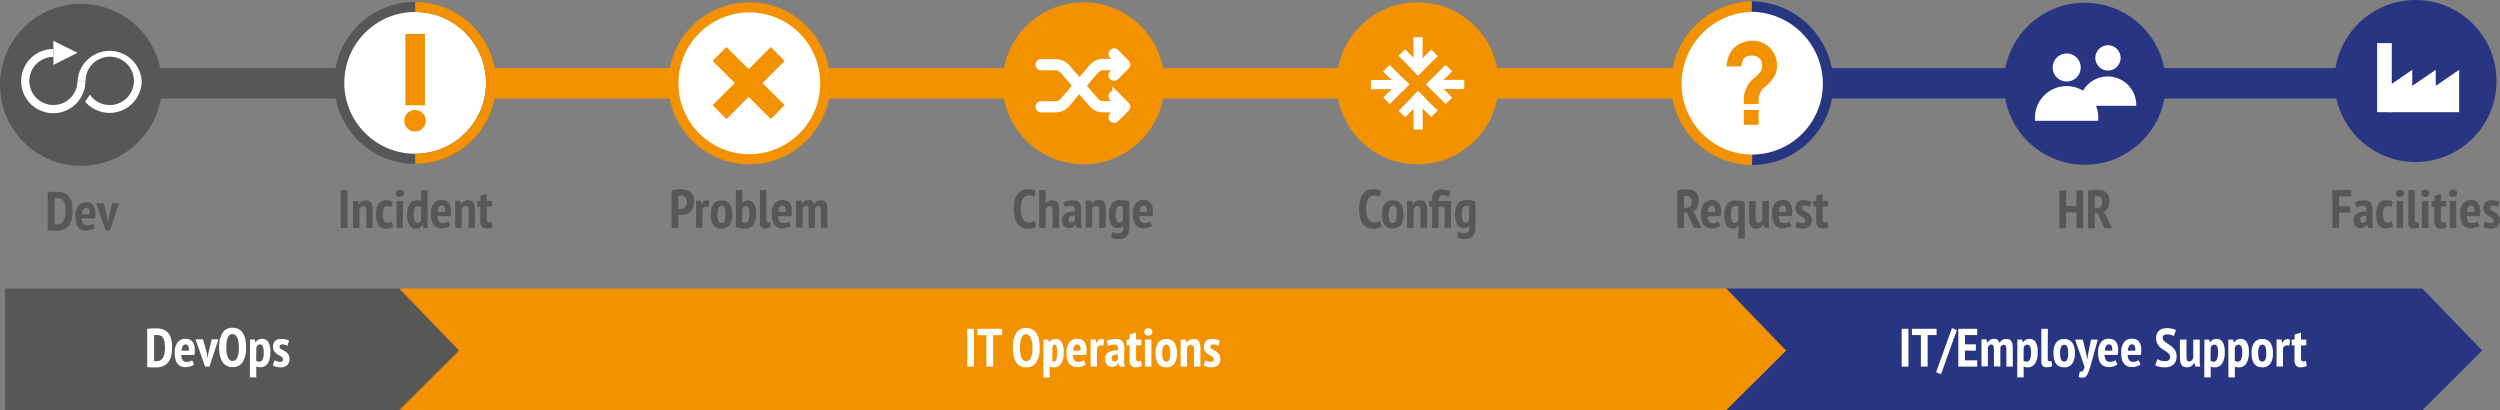 <svg id="Ebene_1" data-name="Ebene 1" xmlns="http://www.w3.org/2000/svg" xmlns:xlink="http://www.w3.org/1999/xlink" viewBox="0 0 740.66 121.49"><rect x="0" y="0" width="740.66" height="121.49" fill="#808080" stroke="none"/><defs><style>.cls-1,.cls-10,.cls-12,.cls-4,.cls-6,.cls-9{fill:none;}.cls-2{clip-path:url(#clip-path);}.cls-3{fill:#f39200;}.cls-4,.cls-9{stroke:#f39200;}.cls-12,.cls-4,.cls-6{stroke-width:3px;}.cls-5{fill:#575756;}.cls-6{stroke:#575756;}.cls-13,.cls-7{fill:#fff;}.cls-8{clip-path:url(#clip-path-7);}.cls-10,.cls-9{stroke-width:3.1px;}.cls-10{stroke:#263780;}.cls-11{fill:#283583;}.cls-12{stroke:#283583;}.cls-13{stroke:#fff;stroke-miterlimit:3;stroke-width:2px;}</style><clipPath id="clip-path" transform="translate(-39.22 -39.48)"><rect class="cls-1" x="39.22" y="39.48" width="740.66" height="121.49"/></clipPath><clipPath id="clip-path-7" transform="translate(-39.22 -39.48)"><rect class="cls-1" x="38.86" y="39.61" width="740.66" height="121.49"/></clipPath></defs><g class="cls-2"><path class="cls-3" d="M360.22,86.67a22.5,22.5,0,1,0-22.5-22.5,22.5,22.5,0,0,0,22.5,22.5" transform="translate(-39.22 -39.48)"/><circle class="cls-4" cx="321" cy="24.68" r="22.5"/><path class="cls-5" d="M63.22,87.13a22.5,22.5,0,1,0-22.5-22.5,22.5,22.5,0,0,0,22.5,22.5" transform="translate(-39.22 -39.48)"/><circle class="cls-6" cx="24" cy="25.14" r="22.5"/><path class="cls-7" d="M55,54a9.51,9.51,0,1,0,9.51,9.51H62.17A7.13,7.13,0,1,1,55,56.33Z" transform="translate(-39.22 -39.48)"/><path class="cls-7" d="M81.2,63.46a9.52,9.52,0,0,0-19,0h2.38a7.16,7.16,0,1,1,1.27,4.05l-1.4,2.09A9.52,9.52,0,0,0,81.2,63.46" transform="translate(-39.22 -39.48)"/></g><polygon class="cls-7" points="22.95 15.65 15.82 12.09 15.82 19.22 22.95 15.65"/><g class="cls-2"><path class="cls-7" d="M162.22,86.54A22.5,22.5,0,1,0,139.72,64a22.5,22.5,0,0,0,22.5,22.5" transform="translate(-39.22 -39.48)"/><circle class="cls-6" cx="123" cy="24.55" r="22.5"/></g><rect class="cls-3" x="120.1" y="10.05" width="5.8" height="21.13"/><g class="cls-2"><path class="cls-3" d="M162.22,78.45A3.19,3.19,0,1,0,159,75.26a3.19,3.19,0,0,0,3.19,3.19" transform="translate(-39.22 -39.48)"/><path class="cls-7" d="M261.22,86.67a22.5,22.5,0,1,0-22.5-22.5,22.5,22.5,0,0,0,22.5,22.5" transform="translate(-39.22 -39.48)"/><circle class="cls-4" cx="222" cy="24.68" r="22.5"/></g><rect class="cls-3" x="258.11" y="51.9" width="5.8" height="24.38" transform="translate(-8.09 163.85) rotate(-45)"/><rect class="cls-3" x="248.82" y="61.19" width="24.38" height="5.8" transform="translate(-8.09 163.85) rotate(-45)"/><g class="cls-2"><path class="cls-3" d="M459.22,86.67a22.5,22.5,0,1,0-22.5-22.5,22.5,22.5,0,0,0,22.5,22.5" transform="translate(-39.22 -39.48)"/><circle class="cls-4" cx="420" cy="24.68" r="22.5"/></g><rect class="cls-7" x="453.32" y="68.97" width="8.2" height="2.73" transform="translate(46.23 306.2) rotate(-45.25)"/><rect class="cls-7" x="459.92" y="66.22" width="2.73" height="8.2" transform="translate(47.36 308.91) rotate(-45.25)"/><rect class="cls-7" x="458.01" y="68.83" width="2.71" height="8.99" transform="translate(-39.54 -37.45) rotate(-0.25)"/><rect class="cls-7" x="451.49" y="58.46" width="2.73" height="8.2" transform="translate(50.4 300.66) rotate(-45.25)"/><rect class="cls-7" x="448.77" y="65.06" width="8.2" height="2.73" transform="translate(47.66 301.81) rotate(-45.25)"/><rect class="cls-7" x="445.37" y="63.15" width="8.99" height="2.71" transform="translate(-39.5 -37.49) rotate(-0.25)"/><rect class="cls-7" x="461.49" y="61.19" width="8.2" height="2.73" transform="translate(51.66 306.41) rotate(-44.75)"/><rect class="cls-7" x="464.2" y="62.33" width="2.73" height="8.2" transform="translate(48.96 307.55) rotate(-44.75)"/><rect class="cls-7" x="467.22" y="60.01" width="2.71" height="8.99" transform="translate(362.6 493.28) rotate(-89.73)"/><rect class="cls-7" x="456.06" y="53.9" width="2.73" height="8.2" transform="translate(52.51 299.34) rotate(-44.75)"/><rect class="cls-7" x="457.19" y="56.64" width="8.2" height="2.73" transform="translate(53.64 302.1) rotate(-44.75)"/><rect class="cls-7" x="454.87" y="53.65" width="8.99" height="2.71" transform="translate(363.1 474.64) rotate(-89.75)"/><g class="cls-2"><path class="cls-7" d="M558.22,86.67a22.5,22.5,0,1,0-22.5-22.5,22.5,22.5,0,0,0,22.5,22.5" transform="translate(-39.22 -39.48)"/><path class="cls-3" d="M555.84,76.45h4.39V72.06h-4.39Zm4.39-6.18c0-.26,0-.75,0-1.12a4.72,4.72,0,0,1,2.11-4.09c3-2.74,3.33-4.45,3.33-6a7.21,7.21,0,0,0-7.36-7.52c-.39,0-7,0-7.59,7.62h4.39c.2-1.32.5-3.23,3.07-3.23a2.91,2.91,0,0,1,3.1,3.13c0,1.49-1,2.38-2.51,3.67a8.22,8.22,0,0,0-2.93,6.6v1Z" transform="translate(-39.22 -39.48)"/><path class="cls-5" d="M69.91,99.67H67.68l2.84,8.08H71.8l2.68-8.08h-2l-1,4.16-.17,1.28H71.2L71,103.84Zm-4.35,1.88a2.81,2.81,0,0,1,.19,1.38H63.54a2.92,2.92,0,0,1,.35-1.37,1,1,0,0,1,.91-.49.79.79,0,0,1,.76.48m1.15,4.2a2.59,2.59,0,0,1-.65.33,2.54,2.54,0,0,1-.94.16,1.41,1.41,0,0,1-1.23-.53,2.75,2.75,0,0,1-.41-1.52h3.88a7.37,7.37,0,0,0,.12-.86,6.75,6.75,0,0,0,0-.75,4.1,4.1,0,0,0-.23-1.51,2.56,2.56,0,0,0-.61-1,2.27,2.27,0,0,0-.85-.52,3.3,3.3,0,0,0-1-.15,2.94,2.94,0,0,0-2.38,1,5,5,0,0,0-.86,3.2,7.71,7.71,0,0,0,.19,1.76,3.62,3.62,0,0,0,.57,1.32,2.49,2.49,0,0,0,1,.84,3.32,3.32,0,0,0,1.43.28,4.61,4.61,0,0,0,1.44-.22,3,3,0,0,0,1.09-.58Zm-9.23-7.28a2.08,2.08,0,0,1,.71.84,3.84,3.84,0,0,1,.33,1.2,11.09,11.09,0,0,1,.09,1.43,10.83,10.83,0,0,1-.1,1.53,4.36,4.36,0,0,1-.37,1.28,2.25,2.25,0,0,1-.73.9,2,2,0,0,1-1.18.34h-.17l-.26,0h-.25l-.17,0V98.21a2,2,0,0,1,.41,0h.52a2.07,2.07,0,0,1,1.17.31m-4.12,9.21.55.06.73.05.74,0h.56a5.08,5.08,0,0,0,2.34-.48,3.85,3.85,0,0,0,1.47-1.29,5.22,5.22,0,0,0,.76-1.87,11.48,11.48,0,0,0,.21-2.23,11,11,0,0,0-.22-2.32,4.64,4.64,0,0,0-.76-1.78,3.61,3.61,0,0,0-1.42-1.16,5.37,5.37,0,0,0-2.22-.4h-.62l-.73,0-.74,0a5.77,5.77,0,0,0-.65.08Z" transform="translate(-39.22 -39.48)"/><path class="cls-5" d="M180.63,100.68h.88v4.19a2.76,2.76,0,0,0,.45,1.78,1.72,1.72,0,0,0,1.37.52,3.51,3.51,0,0,0,1-.12,3.34,3.34,0,0,0,.81-.29l-.24-1.52a2.85,2.85,0,0,1-.41.14,1.45,1.45,0,0,1-.43.05.49.49,0,0,1-.49-.29,2.44,2.44,0,0,1-.14-1v-3.49H185V99h-1.55V96.89l-1.9.59V99h-.88Zm-.69,6.3v-5.33a5.8,5.8,0,0,0-.13-1.36,2.17,2.17,0,0,0-.38-.88,1.48,1.48,0,0,0-.63-.48,2.58,2.58,0,0,0-.86-.14,2.32,2.32,0,0,0-1.3.33,2.55,2.55,0,0,0-.78.79h-.05l-.22-.93h-1.52v8H176v-5.55a1.43,1.43,0,0,1,.43-.64,1.11,1.11,0,0,1,.72-.25.75.75,0,0,1,.71.35,2.55,2.55,0,0,1,.21,1.23V107Zm-9.06-6.12a2.86,2.86,0,0,1,.2,1.39h-2.21a2.88,2.88,0,0,1,.35-1.37,1,1,0,0,1,.91-.49.8.8,0,0,1,.75.47m1.16,4.2a2.58,2.58,0,0,1-.65.34,2.61,2.61,0,0,1-.94.16,1.43,1.43,0,0,1-1.23-.53,2.67,2.67,0,0,1-.42-1.52h3.89c.05-.31.09-.6.12-.86a6.75,6.75,0,0,0,0-.75,4.38,4.38,0,0,0-.23-1.52,2.69,2.69,0,0,0-.61-1,2.13,2.13,0,0,0-.85-.51,3.37,3.37,0,0,0-1-.15,2.9,2.9,0,0,0-2.37,1,4.94,4.94,0,0,0-.86,3.19,7.28,7.28,0,0,0,.19,1.77,3.79,3.79,0,0,0,.56,1.32,2.57,2.57,0,0,0,1,.83,3.15,3.15,0,0,0,1.43.29,4.61,4.61,0,0,0,1.44-.22,3,3,0,0,0,1.09-.58Zm-10-.2a4.36,4.36,0,0,1-.26-1.69,4.6,4.6,0,0,1,.32-2,1,1,0,0,1,1-.58,1.86,1.86,0,0,1,.52.06,1.31,1.31,0,0,1,.36.21v3.78a1.3,1.3,0,0,1-.38.63,1,1,0,0,1-.69.22.88.88,0,0,1-.83-.59m3.8-9.08h-1.9V99a1.82,1.82,0,0,0-.5-.16,2.91,2.91,0,0,0-.64,0,2.54,2.54,0,0,0-2.24,1.09,5.68,5.68,0,0,0-.75,3.21,5.37,5.37,0,0,0,.7,3.12,2.23,2.23,0,0,0,1.91,1,1.92,1.92,0,0,0,1.9-1.12h.07l.25.93H166a12.19,12.19,0,0,1-.13-1.49c0-.45,0-.9,0-1.34Zm-9.08,1.72a1.17,1.17,0,0,0,.86.3,1.37,1.37,0,0,0,.9-.29,1,1,0,0,0,.33-.78,1,1,0,0,0-.33-.8,1.33,1.33,0,0,0-.9-.31,1.17,1.17,0,0,0-.86.31,1.09,1.09,0,0,0-.31.8,1,1,0,0,0,.31.77m-.1,9.48h1.9V99h-1.9Zm-1.44-1.9a2.3,2.3,0,0,1-.52.26,1.94,1.94,0,0,1-.68.11,1.15,1.15,0,0,1-1.1-.69,4,4,0,0,1-.34-1.78,3.88,3.88,0,0,1,.34-1.88,1.08,1.08,0,0,1,1-.58,2.41,2.41,0,0,1,.64.07,3,3,0,0,1,.55.22l.45-1.59a5.06,5.06,0,0,0-.81-.32,4.76,4.76,0,0,0-1.18-.13,2.57,2.57,0,0,0-2.21,1.06,5.47,5.47,0,0,0-.75,3.15,9.25,9.25,0,0,0,.15,1.74,3.89,3.89,0,0,0,.51,1.33,2.37,2.37,0,0,0,.9.85,3,3,0,0,0,1.37.29,3.94,3.94,0,0,0,1.12-.16,2.71,2.71,0,0,0,1-.48Zm-5.63,1.9v-5.33a5.8,5.8,0,0,0-.13-1.36,2.17,2.17,0,0,0-.38-.88,1.51,1.51,0,0,0-.64-.48,2.48,2.48,0,0,0-.85-.14,2.3,2.3,0,0,0-1.3.33,2.55,2.55,0,0,0-.78.79h0l-.22-.93h-1.52v8h1.9v-5.55a1.43,1.43,0,0,1,.43-.64,1.07,1.07,0,0,1,.72-.25.75.75,0,0,1,.71.35,2.71,2.71,0,0,1,.2,1.23V107Zm-9.47,0h2V95.78h-2Z" transform="translate(-39.22 -39.48)"/><path class="cls-5" d="M280.65,107V101.4a1.38,1.38,0,0,1,.36-.63.89.89,0,0,1,.65-.23.6.6,0,0,1,.64.38,3.62,3.62,0,0,1,.14,1.2V107h1.91V101.8a8.52,8.52,0,0,0-.11-1.48,2.39,2.39,0,0,0-.35-.92,1.24,1.24,0,0,0-.61-.47,2.66,2.66,0,0,0-.9-.14,2.06,2.06,0,0,0-1.17.33,2.41,2.41,0,0,0-.8.9,1.8,1.8,0,0,0-.61-1,1.78,1.78,0,0,0-1-.27,2,2,0,0,0-1.21.33,2.84,2.84,0,0,0-.76.82h-.05l-.24-1h-1.47v8H277v-5.6a1.68,1.68,0,0,1,.37-.6.88.88,0,0,1,.63-.24.62.62,0,0,1,.63.39,4.36,4.36,0,0,1,.16,1.4V107Zm-8.78-6.12a2.87,2.87,0,0,1,.19,1.39h-2.21a2.88,2.88,0,0,1,.35-1.37,1,1,0,0,1,.92-.49.8.8,0,0,1,.75.47m1.15,4.2a2.58,2.58,0,0,1-.65.34,2.52,2.52,0,0,1-.93.16,1.44,1.44,0,0,1-1.24-.53,2.75,2.75,0,0,1-.41-1.52h3.89c.05-.31.09-.6.12-.86s0-.52,0-.75a4.14,4.14,0,0,0-.24-1.52,2.54,2.54,0,0,0-.6-1,2.16,2.16,0,0,0-.86-.51,3.3,3.3,0,0,0-1-.15,2.91,2.91,0,0,0-2.38,1,4.94,4.94,0,0,0-.85,3.19,7.9,7.9,0,0,0,.18,1.77,3.62,3.62,0,0,0,.57,1.32,2.47,2.47,0,0,0,1,.83,3.18,3.18,0,0,0,1.43.29,4.52,4.52,0,0,0,1.44-.22,2.94,2.94,0,0,0,1.09-.58Zm-6.77-9.28h-1.9v9.64a1.87,1.87,0,0,0,.4,1.36,1.63,1.63,0,0,0,1.2.39,3.72,3.72,0,0,0,.94-.11,2,2,0,0,0,.66-.24l-.18-1.53a2.19,2.19,0,0,1-.34.11,1.53,1.53,0,0,1-.3,0,.39.39,0,0,1-.37-.24,2.16,2.16,0,0,1-.11-.8Zm-7.12,5.59a1.05,1.05,0,0,1,1.07-.83.84.84,0,0,1,.8.56,4.66,4.66,0,0,1,.26,1.79,4.4,4.4,0,0,1-.32,2,1,1,0,0,1-.93.58,1.89,1.89,0,0,1-.88-.18Zm-1.9,5.29a4.92,4.92,0,0,0,1.09.36,7.65,7.65,0,0,0,1.56.15,3,3,0,0,0,2.45-1.06,5.1,5.1,0,0,0,.9-3.33,5.63,5.63,0,0,0-.63-3,2,2,0,0,0-1.77-.95,2,2,0,0,0-1.65.71h-.05V95.78h-1.9ZM252.1,101a1,1,0,0,1,.87-.57.94.94,0,0,1,.93.64,5,5,0,0,1,.27,1.87,4.72,4.72,0,0,1-.29,2,1,1,0,0,1-.91.57.94.94,0,0,1-.91-.66,5.08,5.08,0,0,1-.27-1.86,4.32,4.32,0,0,1,.31-1.94m.87,6.15a2.84,2.84,0,0,0,2.34-1,5.06,5.06,0,0,0,.83-3.18,5.3,5.3,0,0,0-.78-3.15,3.18,3.18,0,0,0-4.71,0,5,5,0,0,0-.83,3.16q0,4.22,3.15,4.21M249.42,99a2,2,0,0,0-.75-.16,1.48,1.48,0,0,0-.91.3,1.89,1.89,0,0,0-.6.82h-.06l-.22-1h-1.46v8h1.9v-5.34a1.21,1.21,0,0,1,.43-.67,1.17,1.17,0,0,1,.74-.24,2.17,2.17,0,0,1,.71.14ZM240.2,97.5a3.2,3.2,0,0,1,.82-.08,2.25,2.25,0,0,1,.64.09,1.62,1.62,0,0,1,.54.31,1.56,1.56,0,0,1,.36.59,2.56,2.56,0,0,1,.14.89,3.4,3.4,0,0,1-.14,1,1.63,1.63,0,0,1-.4.64,1.37,1.37,0,0,1-.56.32,2.2,2.2,0,0,1-.68.1l-.36,0-.36-.06Zm-2,9.48h2v-3.85l.22,0,.31,0h.51a4.32,4.32,0,0,0,1.34-.21,3,3,0,0,0,1.14-.67,3.24,3.24,0,0,0,.8-1.2,5,5,0,0,0,.29-1.79,4.33,4.33,0,0,0-.35-1.9,2.85,2.85,0,0,0-.91-1.12,3.2,3.2,0,0,0-1.27-.54,7.83,7.83,0,0,0-1.45-.14,12.77,12.77,0,0,0-1.38.08,8.76,8.76,0,0,0-1.26.2Z" transform="translate(-39.22 -39.48)"/><path class="cls-5" d="M378.84,100.86a2.87,2.87,0,0,1,.19,1.39h-2.21a2.88,2.88,0,0,1,.35-1.37,1,1,0,0,1,.91-.49.8.8,0,0,1,.76.47m1.15,4.2a2.58,2.58,0,0,1-.65.34,2.54,2.54,0,0,1-.94.16,1.43,1.43,0,0,1-1.23-.53,2.75,2.75,0,0,1-.41-1.52h3.88a7.67,7.67,0,0,0,.12-.86,6.75,6.75,0,0,0,0-.75,4.16,4.16,0,0,0-.23-1.52,2.56,2.56,0,0,0-.61-1,2.13,2.13,0,0,0-.85-.51,3.3,3.3,0,0,0-1-.15,2.91,2.91,0,0,0-2.38,1,4.94,4.94,0,0,0-.86,3.19,7.22,7.22,0,0,0,.19,1.77,3.62,3.62,0,0,0,.57,1.32,2.47,2.47,0,0,0,1,.83,3.18,3.18,0,0,0,1.43.29,4.61,4.61,0,0,0,1.44-.22,3,3,0,0,0,1.09-.58Zm-10.23-2a4.25,4.25,0,0,1,.33-2,1,1,0,0,1,.92-.58,2.59,2.59,0,0,1,.51,0,2.23,2.23,0,0,1,.39.13v4a1.26,1.26,0,0,1-.38.59,1,1,0,0,1-.68.21c-.72,0-1.09-.81-1.09-2.42m4.05-3.79a4.85,4.85,0,0,0-1.1-.33,8.15,8.15,0,0,0-1.55-.13,3.05,3.05,0,0,0-2.49,1,5.12,5.12,0,0,0-.87,3.28,5.59,5.59,0,0,0,.63,3,2.12,2.12,0,0,0,1.89,1,2.42,2.42,0,0,0,1-.16,1.35,1.35,0,0,0,.6-.48h.05v.43a2.31,2.31,0,0,1-.31,1.34,1.31,1.31,0,0,1-1.13.44,3.12,3.12,0,0,1-1-.13c-.27-.09-.52-.17-.76-.27l-.4,1.62a4,4,0,0,0,.87.32,6.17,6.17,0,0,0,1.55.16,2.94,2.94,0,0,0,2.22-.83,3.54,3.54,0,0,0,.8-2.57Zm-7,7.71v-5.33a5.8,5.8,0,0,0-.13-1.36,2.17,2.17,0,0,0-.38-.88,1.48,1.48,0,0,0-.63-.48,2.54,2.54,0,0,0-.86-.14,2.29,2.29,0,0,0-1.29.33,2.59,2.59,0,0,0-.79.79h-.05l-.22-.93H360.9v8h1.9v-5.55a1.42,1.42,0,0,1,.44-.64,1.07,1.07,0,0,1,.72-.25.74.74,0,0,1,.7.35,2.55,2.55,0,0,1,.21,1.23V107ZM356,105.21a1.22,1.22,0,0,1-.2-.75.9.9,0,0,1,.56-.88,1.76,1.76,0,0,1,.6-.15,3.33,3.33,0,0,1,.7,0v1.33a1.57,1.57,0,0,1-.4.47,1.12,1.12,0,0,1-.7.21.68.68,0,0,1-.56-.25m-1.25-4.32a3.36,3.36,0,0,1,.91-.32,4.29,4.29,0,0,1,1-.11.85.85,0,0,1,.86.41,2.84,2.84,0,0,1,.12,1.34,4.86,4.86,0,0,0-2.77.52,2.19,2.19,0,0,0-1,2,2.49,2.49,0,0,0,.54,1.68,1.84,1.84,0,0,0,1.49.64A2,2,0,0,0,357.8,106h.06l.3,1h1.56a5.37,5.37,0,0,1-.22-1.22c0-.44,0-.88,0-1.35s0-.94,0-1.42,0-1,0-1.48a3.28,3.28,0,0,0-.53-2,2.25,2.25,0,0,0-1.9-.71,6.72,6.72,0,0,0-1.63.18,4.49,4.49,0,0,0-1.2.46ZM353,107v-5.24a6.43,6.43,0,0,0-.13-1.44,2.2,2.2,0,0,0-.38-.9,1.48,1.48,0,0,0-.63-.48,2.25,2.25,0,0,0-.86-.14,2.29,2.29,0,0,0-1.14.25,2.53,2.53,0,0,0-.78.67H349V95.78h-1.9V107H349v-5.5a1.38,1.38,0,0,1,.43-.69,1.09,1.09,0,0,1,.71-.27.77.77,0,0,1,.73.38,3,3,0,0,1,.2,1.25V107Zm-7.2-2.14a3.46,3.46,0,0,1-.72.36,2.76,2.76,0,0,1-1,.15,2,2,0,0,1-1.1-.29,2.26,2.26,0,0,1-.75-.81,4.24,4.24,0,0,1-.43-1.26,8.78,8.78,0,0,1-.14-1.61,5.82,5.82,0,0,1,.6-3,1.87,1.87,0,0,1,1.69-1,4.57,4.57,0,0,1,1,.08,2.69,2.69,0,0,1,.71.25l.4-1.77a4.5,4.5,0,0,0-.95-.29,6.13,6.13,0,0,0-1.37-.13,4.47,4.47,0,0,0-1.52.27,3.16,3.16,0,0,0-1.33.94,4.9,4.9,0,0,0-.95,1.78,9.39,9.39,0,0,0-.36,2.82,10.28,10.28,0,0,0,.32,2.75,5.18,5.18,0,0,0,.88,1.81,3.24,3.24,0,0,0,1.31,1,4.22,4.22,0,0,0,1.6.3,6.66,6.66,0,0,0,1.39-.16,2.72,2.72,0,0,0,1.11-.51Z" transform="translate(-39.22 -39.48)"/><path class="cls-5" d="M472.3,103.06a4.25,4.25,0,0,1,.33-2,1,1,0,0,1,.92-.58,2.41,2.41,0,0,1,.5,0,1.78,1.78,0,0,1,.39.13v4a1.25,1.25,0,0,1-.37.59,1,1,0,0,1-.68.21c-.73,0-1.09-.81-1.09-2.42m4.05-3.79a5,5,0,0,0-1.11-.33,8,8,0,0,0-1.55-.13,3.06,3.06,0,0,0-2.49,1,5.12,5.12,0,0,0-.87,3.28,5.59,5.59,0,0,0,.63,3,2.15,2.15,0,0,0,1.9,1,2.46,2.46,0,0,0,1-.16,1.35,1.35,0,0,0,.6-.48h.05v.43a2.3,2.3,0,0,1-.32,1.34,1.28,1.28,0,0,1-1.12.44,3.08,3.08,0,0,1-1-.13c-.27-.09-.53-.17-.76-.27l-.4,1.62a4,4,0,0,0,.86.32,6.23,6.23,0,0,0,1.55.16,3,3,0,0,0,2.23-.83,3.58,3.58,0,0,0,.8-2.57ZM465.49,99a4.84,4.84,0,0,1,0-.69,1.32,1.32,0,0,1,.16-.53.85.85,0,0,1,.35-.33,1.43,1.43,0,0,1,.6-.11,4.88,4.88,0,0,1,1,.11,4.13,4.13,0,0,1,.88.31l.49-1.57a4.69,4.69,0,0,0-1.2-.39,7.6,7.6,0,0,0-1.66-.16,2.59,2.59,0,0,0-1.95.7,3.13,3.13,0,0,0-.66,2.22V99h-.86v1.7h.86V107h1.91v-6.3h1.79V107h1.9V99ZM462,107v-5.33a5.8,5.8,0,0,0-.13-1.36,2.17,2.17,0,0,0-.38-.88,1.51,1.51,0,0,0-.64-.48,2.48,2.48,0,0,0-.85-.14,2.3,2.3,0,0,0-1.3.33,2.55,2.55,0,0,0-.78.79h-.05L457.6,99h-1.52v8H458v-5.55a1.48,1.48,0,0,1,.43-.64,1.09,1.09,0,0,1,.72-.25.75.75,0,0,1,.71.35,2.71,2.71,0,0,1,.2,1.23V107ZM451,101a1,1,0,0,1,.87-.57.94.94,0,0,1,.93.64A5,5,0,0,1,453,103a4.52,4.52,0,0,1-.3,2,.94.94,0,0,1-.9.56.92.92,0,0,1-.91-.65,5.08,5.08,0,0,1-.27-1.86A4.32,4.32,0,0,1,451,101m.87,6.15a2.84,2.84,0,0,0,2.34-1A5.06,5.06,0,0,0,455,103a5.23,5.23,0,0,0-.79-3.15,3.16,3.16,0,0,0-4.7,0,5,5,0,0,0-.83,3.16q0,4.22,3.15,4.21m-3.73-2.35a3.46,3.46,0,0,1-.72.36,2.69,2.69,0,0,1-1,.15,1.93,1.93,0,0,1-1.09-.29,2.1,2.1,0,0,1-.75-.81,4,4,0,0,1-.44-1.26,8.82,8.82,0,0,1-.13-1.61,5.83,5.83,0,0,1,.59-3,1.87,1.87,0,0,1,1.69-1,4.57,4.57,0,0,1,1,.08,2.57,2.57,0,0,1,.71.25l.4-1.77a4.5,4.5,0,0,0-.95-.29,6.13,6.13,0,0,0-1.37-.13,4.42,4.42,0,0,0-1.51.27,3.13,3.13,0,0,0-1.34.94,5.06,5.06,0,0,0-.95,1.78,9.39,9.39,0,0,0-.36,2.82,10.28,10.28,0,0,0,.32,2.75,5.18,5.18,0,0,0,.88,1.81,3.24,3.24,0,0,0,1.31,1,4.23,4.23,0,0,0,1.61.3,6.57,6.57,0,0,0,1.38-.16,2.72,2.72,0,0,0,1.11-.51Z" transform="translate(-39.22 -39.48)"/><path class="cls-5" d="M576.42,100.68h.88v4.19a2.76,2.76,0,0,0,.45,1.78,1.72,1.72,0,0,0,1.37.52,4.46,4.46,0,0,0,1-.11,4.13,4.13,0,0,0,.82-.3l-.25-1.52a2.49,2.49,0,0,1-.41.14,1.45,1.45,0,0,1-.43.05.48.48,0,0,1-.49-.29,2.44,2.44,0,0,1-.14-1v-3.49h1.55V99H579.2V96.89l-1.9.59V99h-.88Zm-2.53,4.71a1,1,0,0,1-.61.17,3.16,3.16,0,0,1-.92-.14,4.24,4.24,0,0,1-.77-.34l-.53,1.54a3.38,3.38,0,0,0,1,.41,5,5,0,0,0,1.28.16,2.69,2.69,0,0,0,2-.67,2.4,2.4,0,0,0,.68-1.78,2.6,2.6,0,0,0-.22-1.1,2.52,2.52,0,0,0-.55-.76,3.79,3.79,0,0,0-.71-.52l-.72-.4a3.74,3.74,0,0,1-.55-.39.68.68,0,0,1-.21-.51c0-.43.26-.65.78-.65a3.17,3.17,0,0,1,.85.12,5.11,5.11,0,0,1,.73.25l.45-1.48a3.37,3.37,0,0,0-1-.37,5.71,5.71,0,0,0-1.33-.15,2.44,2.44,0,0,0-1.79.6,2.78,2.78,0,0,0-.39,2.82,2.55,2.55,0,0,0,.55.74,3.86,3.86,0,0,0,.71.51c.25.14.49.27.71.41a2.3,2.3,0,0,1,.56.43.8.8,0,0,1,.21.57.6.6,0,0,1-.24.53m-5.63-4.53a2.87,2.87,0,0,1,.19,1.39h-2.21a2.88,2.88,0,0,1,.36-1.37,1,1,0,0,1,.91-.49.8.8,0,0,1,.75.47m1.15,4.2a2.41,2.41,0,0,1-.65.34,2.52,2.52,0,0,1-.93.16,1.41,1.41,0,0,1-1.23-.53,2.67,2.67,0,0,1-.42-1.52h3.89c0-.31.09-.6.12-.86s0-.52,0-.75a4.38,4.38,0,0,0-.23-1.52,2.69,2.69,0,0,0-.61-1,2.16,2.16,0,0,0-.86-.51,3.3,3.3,0,0,0-1-.15,2.92,2.92,0,0,0-2.38,1,4.94,4.94,0,0,0-.85,3.19,7.9,7.9,0,0,0,.18,1.77,3.62,3.62,0,0,0,.57,1.32,2.54,2.54,0,0,0,1,.83,3.19,3.19,0,0,0,1.44.29,4.61,4.61,0,0,0,1.44-.22,3,3,0,0,0,1.08-.58ZM557.4,99v5.2a6.13,6.13,0,0,0,.14,1.48,2.25,2.25,0,0,0,.42.92,1.52,1.52,0,0,0,.65.48,2.67,2.67,0,0,0,.88.13,2.16,2.16,0,0,0,1.29-.37,2.59,2.59,0,0,0,.82-.92h0L562,107h1.44a6.19,6.19,0,0,1-.18-1.14c0-.42,0-.85,0-1.29V99h-1.9v5.35a2,2,0,0,1-.43.79,1,1,0,0,1-.75.33.65.65,0,0,1-.64-.37,3.31,3.31,0,0,1-.18-1.31V99Zm-3.2,5.7a1.37,1.37,0,0,1-.38.62,1,1,0,0,1-.68.21c-.73,0-1.09-.81-1.09-2.45a4.67,4.67,0,0,1,.31-2,1,1,0,0,1,.94-.6,1.82,1.82,0,0,1,.9.2Zm1.9-5.41A5.76,5.76,0,0,0,555,99a7.33,7.33,0,0,0-1.41-.14A3.17,3.17,0,0,0,551,99.9a5,5,0,0,0-.92,3.24,5.65,5.65,0,0,0,.66,3.06,2.08,2.08,0,0,0,1.84,1,1.91,1.91,0,0,0,1-.22,1.67,1.67,0,0,0,.58-.57h.07v3.76h1.9Zm-8.91,1.59a2.87,2.87,0,0,1,.19,1.39h-2.21a2.88,2.88,0,0,1,.35-1.37,1,1,0,0,1,.92-.49.8.8,0,0,1,.75.47m1.15,4.2a2.58,2.58,0,0,1-.65.34,2.52,2.52,0,0,1-.93.16,1.44,1.44,0,0,1-1.24-.53,2.75,2.75,0,0,1-.41-1.52H549c0-.31.09-.6.12-.86s0-.52,0-.75a4.14,4.14,0,0,0-.24-1.52,2.54,2.54,0,0,0-.6-1,2.16,2.16,0,0,0-.86-.51,3.3,3.3,0,0,0-1-.15,2.91,2.91,0,0,0-2.38,1,4.94,4.94,0,0,0-.85,3.19,7.9,7.9,0,0,0,.18,1.77,3.62,3.62,0,0,0,.57,1.32,2.47,2.47,0,0,0,1,.83,3.18,3.18,0,0,0,1.43.29,4.57,4.57,0,0,0,1.44-.22,2.94,2.94,0,0,0,1.09-.58Zm-10.18-7.5a1.78,1.78,0,0,1,.39-.06,3.93,3.93,0,0,1,.49,0,1.13,1.13,0,0,1,1,.46,2,2,0,0,1,.32,1.17,2.23,2.23,0,0,1-.38,1.42,1.43,1.43,0,0,1-1.14.45h-.69Zm-2,9.42h2v-4.62l.87.21,2,4.41h2.32l-2.06-4.28-.64-.52A2.62,2.62,0,0,0,542,101a4.29,4.29,0,0,0,.5-2.22,3.41,3.41,0,0,0-.31-1.56,2.68,2.68,0,0,0-.81-1,3.1,3.1,0,0,0-1.16-.5,6.72,6.72,0,0,0-1.35-.14c-.36,0-.79,0-1.29.07a9.73,9.73,0,0,0-1.41.21Z" transform="translate(-39.22 -39.48)"/></g><rect class="cls-5" x="47" y="20.18" width="53" height="9"/><rect class="cls-3" x="145.5" y="20.18" width="54" height="9"/><g class="cls-2"><path class="cls-4" d="M162.22,86.54a22.5,22.5,0,0,0,0-45" transform="translate(-39.22 -39.48)"/></g><rect class="cls-3" x="244.5" y="20.18" width="54" height="9"/><rect class="cls-3" x="343.5" y="20.18" width="54" height="9"/><rect class="cls-3" x="442.5" y="20.18" width="54" height="9"/><g class="cls-8"><path class="cls-9" d="M558.47,41.43a22.92,22.92,0,0,0-22.61,22.88,22.5,22.5,0,0,0,22.5,22.5" transform="translate(-39.22 -39.48)"/><path class="cls-10" d="M558.22,41.43a22.92,22.92,0,0,1,22.6,22.88,22.5,22.5,0,0,1-22.5,22.5" transform="translate(-39.22 -39.48)"/><path class="cls-11" d="M656.86,86.79a22.5,22.5,0,1,0-22.5-22.5,22.5,22.5,0,0,0,22.5,22.5" transform="translate(-39.22 -39.48)"/><circle class="cls-12" cx="617.64" cy="24.81" r="22.5"/><path class="cls-5" d="M659.84,97.69a1.62,1.62,0,0,1,.38-.07h.5a1.16,1.16,0,0,1,1,.45,2.05,2.05,0,0,1,.32,1.18,2.17,2.17,0,0,1-.39,1.42,1.39,1.39,0,0,1-1.13.45h-.69Zm-2,9.42h2v-4.62l.86.21,2,4.41H665l-2.07-4.29-.64-.51a2.6,2.6,0,0,0,1.39-1.17,4.42,4.42,0,0,0,.5-2.22,3.41,3.41,0,0,0-.31-1.56,2.64,2.64,0,0,0-.82-1,3,3,0,0,0-1.16-.49,6.62,6.62,0,0,0-1.34-.14c-.37,0-.8,0-1.3.07a11.67,11.67,0,0,0-1.41.2Zm-3.45,0h2V95.91h-2v4.61h-3.06V95.91h-2v11.2h2v-4.73h3.06Z" transform="translate(-39.22 -39.48)"/></g><rect class="cls-11" x="541.5" y="20.18" width="54" height="9"/><rect class="cls-11" x="640.5" y="20.18" width="54" height="9"/><g class="cls-2"><path class="cls-7" d="M651.51,63.63a4.15,4.15,0,1,0-4.15-4.15,4.15,4.15,0,0,0,4.15,4.15" transform="translate(-39.22 -39.48)"/><path class="cls-7" d="M660.86,75.26c0-.2,0-.39,0-.59a9.38,9.38,0,1,0-18.75,0c0,.2,0,.39,0,.59Z" transform="translate(-39.22 -39.48)"/><path class="cls-7" d="M663.7,60.37A3.74,3.74,0,1,0,660,56.63a3.73,3.73,0,0,0,3.74,3.74" transform="translate(-39.22 -39.48)"/><path class="cls-7" d="M672.11,70.83c0-.18,0-.35,0-.53a8.45,8.45,0,0,0-16.89,0c0,.18,0,.35,0,.53Z" transform="translate(-39.22 -39.48)"/></g><polygon class="cls-11" points="511.31 85.49 511.31 121.49 717.67 121.49 735.39 103.86 717.67 85.49 511.31 85.49"/><polygon class="cls-3" points="118.57 85.49 118.57 121.49 511.45 121.49 529.17 103.86 511.45 85.49 118.57 85.49"/><polygon class="cls-5" points="1.5 85.49 1.5 121.49 118.29 121.49 136 103.86 118.29 85.49 1.5 85.49"/><g class="cls-2"><path class="cls-7" d="M122.87,146.51a1,1,0,0,1-.61.17,2.86,2.86,0,0,1-.92-.15,4.24,4.24,0,0,1-.77-.33l-.53,1.53a3.37,3.37,0,0,0,1,.42,5,5,0,0,0,1.28.16,2.73,2.73,0,0,0,2-.67,2.4,2.4,0,0,0,.68-1.78,2.53,2.53,0,0,0-.22-1.1,2.4,2.4,0,0,0-.55-.76,3.79,3.79,0,0,0-.71-.52l-.72-.4a3.13,3.13,0,0,1-.55-.4.66.66,0,0,1-.21-.5q0-.66.78-.66a3.17,3.17,0,0,1,.85.12,6.77,6.77,0,0,1,.73.25l.45-1.47a3.66,3.66,0,0,0-1-.38,5.71,5.71,0,0,0-1.33-.15,2.45,2.45,0,0,0-1.79.61,2.33,2.33,0,0,0-.61,1.73,2.35,2.35,0,0,0,.22,1.09,2.51,2.51,0,0,0,.55.73,3.1,3.1,0,0,0,.71.51l.71.41a2.93,2.93,0,0,1,.56.43.84.84,0,0,1,.21.57.61.61,0,0,1-.24.54m-7.69-4c.19-.63.55-1,1.08-1a.87.87,0,0,1,.85.56,4.17,4.17,0,0,1,.26,1.68A4.86,4.86,0,0,1,117,146a1.05,1.05,0,0,1-1,.63,1.45,1.45,0,0,1-.52-.08.88.88,0,0,1-.36-.24Zm-1.91,8.75h1.91v-3.25a1.62,1.62,0,0,0,.51.21,3.06,3.06,0,0,0,.65.06,2.53,2.53,0,0,0,2.23-1.14,5.9,5.9,0,0,0,.77-3.29,5.69,5.69,0,0,0-.62-3.06,2.06,2.06,0,0,0-1.83-.92,2.28,2.28,0,0,0-1.13.26,2.54,2.54,0,0,0-.82.84h0l-.19-.91h-1.43Zm-5.12-12.77a1.31,1.31,0,0,1,.88.31,2.19,2.19,0,0,1,.57.85,5.25,5.25,0,0,1,.31,1.27,10.77,10.77,0,0,1,.1,1.54,7.19,7.19,0,0,1-.47,3,1.49,1.49,0,0,1-1.39.95,1.2,1.2,0,0,1-.85-.31,2.26,2.26,0,0,1-.57-.83,4.65,4.65,0,0,1-.32-1.25,11.15,11.15,0,0,1-.1-1.58c0-2.64.62-4,1.84-4m-3.73,6.38a5.57,5.57,0,0,0,.71,1.84,3.41,3.41,0,0,0,1.22,1.17,3.74,3.74,0,0,0,1.8.4,3.35,3.35,0,0,0,3-1.48,7.78,7.78,0,0,0,1-4.34,11.88,11.88,0,0,0-.23-2.41,5.79,5.79,0,0,0-.71-1.84,3.39,3.39,0,0,0-1.24-1.17,3.7,3.7,0,0,0-1.79-.4,3.31,3.31,0,0,0-3,1.48,8,8,0,0,0-1,4.34,11.85,11.85,0,0,0,.22,2.41m-5-4.81H97.14l2.84,8.08h1.28l2.68-8.08h-2l-1,4.16-.17,1.28h-.07l-.19-1.26ZM95,142a2.85,2.85,0,0,1,.19,1.38H93a2.87,2.87,0,0,1,.35-1.36,1,1,0,0,1,.91-.49A.8.8,0,0,1,95,142m1.15,4.2a2.58,2.58,0,0,1-.65.34,2.76,2.76,0,0,1-.94.16,1.43,1.43,0,0,1-1.23-.53,2.75,2.75,0,0,1-.41-1.52h3.88a7.52,7.52,0,0,0,.12-.87,6.51,6.51,0,0,0,0-.75,4.1,4.1,0,0,0-.23-1.51,2.56,2.56,0,0,0-.61-1,2.13,2.13,0,0,0-.85-.51,3.3,3.3,0,0,0-1-.15,2.91,2.91,0,0,0-2.38,1,4.94,4.94,0,0,0-.86,3.19,7.87,7.87,0,0,0,.19,1.77,3.62,3.62,0,0,0,.57,1.32,2.47,2.47,0,0,0,1,.83,3.32,3.32,0,0,0,1.43.29,4.62,4.62,0,0,0,1.44-.23,3.18,3.18,0,0,0,1.09-.57Zm-9.23-7.27a2.05,2.05,0,0,1,.71.83A3.9,3.9,0,0,1,88,141a10.93,10.93,0,0,1,.09,1.42,10.63,10.63,0,0,1-.1,1.53,4.34,4.34,0,0,1-.37,1.29,2.29,2.29,0,0,1-.73.89,1.92,1.92,0,0,1-1.18.34h-.43l-.25,0-.17,0v-7.72a3.13,3.13,0,0,1,.41,0h.52a2,2,0,0,1,1.17.31m-4.12,9.21a5,5,0,0,0,.55,0l.73.05.74,0,.56,0a5.08,5.08,0,0,0,2.34-.48,3.85,3.85,0,0,0,1.47-1.29,5.3,5.3,0,0,0,.76-1.87,11.59,11.59,0,0,0,.21-2.24,11.08,11.08,0,0,0-.22-2.32,4.71,4.71,0,0,0-.76-1.78,3.5,3.5,0,0,0-1.42-1.15,5.37,5.37,0,0,0-2.22-.41h-.62l-.73,0-.74.05a5.89,5.89,0,0,0-.65.07Z" transform="translate(-39.22 -39.48)"/><path class="cls-7" d="M398.64,146.51a1,1,0,0,1-.61.17,2.82,2.82,0,0,1-.92-.15,4.69,4.69,0,0,1-.78-.33l-.52,1.53a3.3,3.3,0,0,0,1,.42,5.56,5.56,0,0,0,1.29.16,2.74,2.74,0,0,0,2-.67,2.4,2.4,0,0,0,.67-1.78,2.57,2.57,0,0,0-.21-1.1A2.42,2.42,0,0,0,400,144a3.49,3.49,0,0,0-.71-.52l-.71-.4a2.79,2.79,0,0,1-.55-.4.63.63,0,0,1-.22-.5c0-.44.26-.66.79-.66a3.12,3.12,0,0,1,.84.13,5.38,5.38,0,0,1,.74.24l.45-1.47a3.94,3.94,0,0,0-1-.38,5.71,5.71,0,0,0-1.33-.15,2.44,2.44,0,0,0-1.79.61,2.31,2.31,0,0,0-.61,1.73,2.21,2.21,0,0,0,.77,1.82,3.49,3.49,0,0,0,.71.52c.25.13.49.27.71.4a2.84,2.84,0,0,1,.55.43.8.8,0,0,1,.22.57.61.61,0,0,1-.24.54m-3.76,1.59v-5.33a6,6,0,0,0-.13-1.37,2.23,2.23,0,0,0-.38-.88,1.43,1.43,0,0,0-.64-.47,2.48,2.48,0,0,0-.85-.14,2.32,2.32,0,0,0-1.3.33,2.45,2.45,0,0,0-.78.79h-.05l-.22-.93H389v8h1.9v-5.55a1.43,1.43,0,0,1,.43-.64,1.12,1.12,0,0,1,.72-.26.77.77,0,0,1,.71.35,2.62,2.62,0,0,1,.21,1.24v4.86Zm-11-5.94a1,1,0,0,1,.87-.57.94.94,0,0,1,.93.64,5,5,0,0,1,.27,1.87,4.47,4.47,0,0,1-.3,1.94.94.94,0,0,1-.9.57.93.93,0,0,1-.91-.65,5.08,5.08,0,0,1-.27-1.86,4.3,4.3,0,0,1,.31-1.94m.87,6.15a2.87,2.87,0,0,0,2.34-1,5.06,5.06,0,0,0,.83-3.18,5.19,5.19,0,0,0-.79-3.15,2.75,2.75,0,0,0-2.38-1.06,2.82,2.82,0,0,0-2.32,1,5,5,0,0,0-.83,3.17c0,2.8,1,4.21,3.15,4.21m-6.21-9.69a1.19,1.19,0,0,0,.87.3,1.32,1.32,0,0,0,.89-.29,1,1,0,0,0,.34-.79,1,1,0,0,0-.34-.8,1.28,1.28,0,0,0-.89-.3,1.16,1.16,0,0,0-.87.31,1.09,1.09,0,0,0-.3.79,1.06,1.06,0,0,0,.3.78m-.09,9.48h1.9v-8h-1.9ZM373,141.8h.88V146a2.73,2.73,0,0,0,.45,1.77,1.69,1.69,0,0,0,1.37.53,3.93,3.93,0,0,0,1-.12,4.46,4.46,0,0,0,.81-.29l-.24-1.52a2.85,2.85,0,0,1-.41.14,1.88,1.88,0,0,1-.43.05.49.49,0,0,1-.49-.29,2.5,2.5,0,0,1-.14-1V141.8h1.55v-1.7h-1.55V138l-1.9.6v1.5H373Zm-4.23,4.52a1.16,1.16,0,0,1-.2-.75.94.94,0,0,1,.15-.55,1,1,0,0,1,.41-.33,2,2,0,0,1,.59-.14,2.76,2.76,0,0,1,.7,0v1.32a1.34,1.34,0,0,1-.4.47,1,1,0,0,1-.7.22.65.65,0,0,1-.55-.26M367.52,142a4.41,4.41,0,0,1,.91-.32,4.92,4.92,0,0,1,1-.11.85.85,0,0,1,.86.42,2.81,2.81,0,0,1,.12,1.34,5,5,0,0,0-2.77.51,2.2,2.2,0,0,0-1,2,2.5,2.5,0,0,0,.54,1.69,1.86,1.86,0,0,0,1.49.63,2,2,0,0,0,1.89-1.07h.06l.31,1h1.55a5.46,5.46,0,0,1-.22-1.23c0-.43,0-.88,0-1.34s0-.94.05-1.43,0-1,0-1.47a3.32,3.32,0,0,0-.53-2,2.25,2.25,0,0,0-1.9-.7,6.72,6.72,0,0,0-1.63.18,4.18,4.18,0,0,0-1.2.46Zm-1.18-1.9a1.85,1.85,0,0,0-.76-.16,1.44,1.44,0,0,0-.9.3,1.83,1.83,0,0,0-.6.82H364l-.23-1h-1.45v8h1.9v-5.34a1.22,1.22,0,0,1,.42-.68,1.2,1.2,0,0,1,.75-.24,1.92,1.92,0,0,1,.7.15ZM359.15,142a2.71,2.71,0,0,1,.19,1.38h-2.2a2.87,2.87,0,0,1,.35-1.36,1,1,0,0,1,.91-.49.78.78,0,0,1,.75.47m1.15,4.2a2.49,2.49,0,0,1-.64.34,2.85,2.85,0,0,1-.94.16,1.41,1.41,0,0,1-1.23-.53,2.67,2.67,0,0,1-.42-1.52H361q.07-.47.12-.87a6.51,6.51,0,0,0,0-.75,4.32,4.32,0,0,0-.23-1.51,2.69,2.69,0,0,0-.61-1,2.16,2.16,0,0,0-.86-.51,3.3,3.3,0,0,0-1-.15,2.9,2.9,0,0,0-2.37,1,4.88,4.88,0,0,0-.86,3.19,7.9,7.9,0,0,0,.18,1.77,4.18,4.18,0,0,0,.57,1.32,2.57,2.57,0,0,0,1,.83,3.28,3.28,0,0,0,1.43.29,4.62,4.62,0,0,0,1.44-.23,3.18,3.18,0,0,0,1.09-.57ZM351,142.55c.12-.63.35-.94.69-.94s.43.18.54.55a6.33,6.33,0,0,1,.16,1.68,7.72,7.72,0,0,1-.21,2.16c-.14.42-.35.63-.62.63a.62.62,0,0,1-.33-.08,1.06,1.06,0,0,1-.23-.24Zm-2.7,8.75h1.9v-3.25a1.62,1.62,0,0,0,.51.21,3.1,3.1,0,0,0,.66.06,2.51,2.51,0,0,0,2.22-1.14,5.9,5.9,0,0,0,.77-3.29,5.6,5.6,0,0,0-.62-3.06,2,2,0,0,0-1.83-.92,2.3,2.3,0,0,0-1.13.26,2.54,2.54,0,0,0-.82.84H350l-.19-.91h-1.42Zm-5.12-12.77a1.33,1.33,0,0,1,.88.31,2.21,2.21,0,0,1,.56.85A5.23,5.23,0,0,1,345,141a12.51,12.51,0,0,1,.09,1.54,7.22,7.22,0,0,1-.46,3,1.5,1.5,0,0,1-1.39.95,1.23,1.23,0,0,1-.86-.31,2.26,2.26,0,0,1-.57-.83,5.06,5.06,0,0,1-.32-1.25,13,13,0,0,1-.09-1.58c0-2.64.61-4,1.84-4m-3.73,6.38a5.56,5.56,0,0,0,.7,1.84,3.28,3.28,0,0,0,1.23,1.17,3.68,3.68,0,0,0,1.8.4,3.32,3.32,0,0,0,3-1.48,7.78,7.78,0,0,0,1-4.34,11.14,11.14,0,0,0-.23-2.41,5.57,5.57,0,0,0-.71-1.84,3.36,3.36,0,0,0-1.23-1.17,3.73,3.73,0,0,0-1.79-.4,3.31,3.31,0,0,0-3,1.48,8,8,0,0,0-1,4.34,11.88,11.88,0,0,0,.23,2.41m-3.38-8H328.8v1.86h2.66v9.34h2v-9.34h2.64Zm-10.35,11.2h2V136.9h-2Z" transform="translate(-39.22 -39.48)"/><path class="cls-7" d="M718.15,141.8H719V146a2.67,2.67,0,0,0,.46,1.77,1.67,1.67,0,0,0,1.36.53,3.87,3.87,0,0,0,1-.12,4.88,4.88,0,0,0,.82-.29l-.24-1.52a3,3,0,0,1-.42.14,1.88,1.88,0,0,1-.43.05.49.49,0,0,1-.49-.29,2.5,2.5,0,0,1-.14-1V141.8h1.56v-1.7h-1.56V138l-1.9.6v1.5h-.88Zm-.46-1.7a1.85,1.85,0,0,0-.76-.16,1.44,1.44,0,0,0-.9.3,1.83,1.83,0,0,0-.6.82h-.06l-.23-1h-1.45v8h1.9v-5.34a1.24,1.24,0,0,1,.43-.68,1.15,1.15,0,0,1,.74-.24,1.92,1.92,0,0,1,.7.15Zm-9.13,2.06a1,1,0,0,1,.87-.57.94.94,0,0,1,.93.64,5,5,0,0,1,.27,1.87,4.67,4.67,0,0,1-.29,1.94,1,1,0,0,1-.91.57.94.94,0,0,1-.91-.65,5.08,5.08,0,0,1-.27-1.86,4.3,4.3,0,0,1,.31-1.94m.87,6.15a2.87,2.87,0,0,0,2.34-1,5.06,5.06,0,0,0,.83-3.18,5.26,5.26,0,0,0-.78-3.15,2.78,2.78,0,0,0-2.39-1.06,2.82,2.82,0,0,0-2.32,1,5,5,0,0,0-.83,3.17c0,2.8,1.05,4.21,3.15,4.21m-8.11-5.76a1.11,1.11,0,0,1,1.09-.94.87.87,0,0,1,.85.55,4.2,4.2,0,0,1,.25,1.68,5.07,5.07,0,0,1-.33,2.16,1.07,1.07,0,0,1-1,.63,1.49,1.49,0,0,1-.52-.08,1.41,1.41,0,0,1-.36-.24Zm-1.9,8.75h1.9v-3.25a1.62,1.62,0,0,0,.51.21,3.1,3.1,0,0,0,.66.06,2.51,2.51,0,0,0,2.22-1.14,5.9,5.9,0,0,0,.77-3.29,5.69,5.69,0,0,0-.62-3.06,2,2,0,0,0-1.83-.92,2.3,2.3,0,0,0-1.13.26,2.64,2.64,0,0,0-.82.84H701l-.19-.91h-1.42Zm-5.25-8.75a1.11,1.11,0,0,1,1.09-.94.86.86,0,0,1,.84.55,4.17,4.17,0,0,1,.26,1.68A4.89,4.89,0,0,1,696,146a1.05,1.05,0,0,1-1,.63,1.45,1.45,0,0,1-.52-.08,1.13,1.13,0,0,1-.36-.24Zm-1.91,8.75h1.91v-3.25a1.62,1.62,0,0,0,.51.21,3.1,3.1,0,0,0,.66.06,2.51,2.51,0,0,0,2.22-1.14,5.9,5.9,0,0,0,.77-3.29,5.69,5.69,0,0,0-.62-3.06,2,2,0,0,0-1.83-.92,2.3,2.3,0,0,0-1.13.26,2.54,2.54,0,0,0-.82.84h0l-.19-.91h-1.43Zm-7.2-11.2v5.2a6.07,6.07,0,0,0,.15,1.48,2.24,2.24,0,0,0,.41.92,1.47,1.47,0,0,0,.66.47,2.66,2.66,0,0,0,.88.14,2.23,2.23,0,0,0,1.29-.37,2.72,2.72,0,0,0,.82-.93h.05l.34,1.09h1.44a6.19,6.19,0,0,1-.18-1.14c0-.42,0-.85,0-1.29V140.1H689v5.34a2,2,0,0,1-.43.8,1,1,0,0,1-.76.33.66.66,0,0,1-.64-.37,3.62,3.62,0,0,1-.17-1.32V140.1Zm-4.6,6.37a3.87,3.87,0,0,1-1.2-.19,4.43,4.43,0,0,1-.88-.39l-.66,1.81a4.63,4.63,0,0,0,1.14.43,7,7,0,0,0,1.74.19,4.82,4.82,0,0,0,1.42-.2,3,3,0,0,0,1.1-.62,2.69,2.69,0,0,0,.7-1,3.9,3.9,0,0,0,.25-1.47,3.32,3.32,0,0,0-.3-1.47,4,4,0,0,0-.76-1.07,6.8,6.8,0,0,0-1-.8l-1-.66a5.11,5.11,0,0,1-.76-.67,1.16,1.16,0,0,1-.3-.79.87.87,0,0,1,.34-.75,1.55,1.55,0,0,1,1-.26,4,4,0,0,1,1.16.16,3.25,3.25,0,0,1,.8.35l.63-1.77a4,4,0,0,0-1.17-.43,6.69,6.69,0,0,0-1.52-.16,4.63,4.63,0,0,0-1.26.16,2.88,2.88,0,0,0-1,.53,2.5,2.5,0,0,0-.68.93,3.54,3.54,0,0,0-.25,1.38,3.19,3.19,0,0,0,.31,1.49,3.72,3.72,0,0,0,.76,1.06,5.32,5.32,0,0,0,1,.78q.54.35,1,.66a3.63,3.63,0,0,1,.76.68,1.32,1.32,0,0,1,.31.87c0,.83-.54,1.25-1.6,1.25M671.64,142a2.83,2.83,0,0,1,.19,1.38h-2.21A2.87,2.87,0,0,1,670,142a1,1,0,0,1,.91-.49.78.78,0,0,1,.75.47m1.15,4.2a2.41,2.41,0,0,1-.65.34,2.75,2.75,0,0,1-.93.16,1.41,1.41,0,0,1-1.23-.53,2.67,2.67,0,0,1-.42-1.52h3.89q.07-.47.12-.87c0-.26,0-.51,0-.75a4.32,4.32,0,0,0-.23-1.51,2.69,2.69,0,0,0-.61-1,2.16,2.16,0,0,0-.86-.51,3.3,3.3,0,0,0-1-.15,2.92,2.92,0,0,0-2.38,1,4.94,4.94,0,0,0-.85,3.19,7.9,7.9,0,0,0,.18,1.77,3.77,3.77,0,0,0,.57,1.32,2.54,2.54,0,0,0,1,.83,3.33,3.33,0,0,0,1.44.29,4.62,4.62,0,0,0,1.44-.23,3,3,0,0,0,1.08-.57Zm-8-4.2a2.71,2.71,0,0,1,.19,1.38h-2.2a2.87,2.87,0,0,1,.35-1.36,1,1,0,0,1,.91-.49.78.78,0,0,1,.75.47m1.15,4.2a2.49,2.49,0,0,1-.64.34,2.85,2.85,0,0,1-.94.16,1.41,1.41,0,0,1-1.23-.53,2.67,2.67,0,0,1-.42-1.52h3.89q.07-.47.12-.87a6.51,6.51,0,0,0,0-.75,4.32,4.32,0,0,0-.23-1.51,2.69,2.69,0,0,0-.61-1,2.16,2.16,0,0,0-.86-.51,3.3,3.3,0,0,0-1-.15,2.9,2.9,0,0,0-2.37,1,4.94,4.94,0,0,0-.86,3.19,7.9,7.9,0,0,0,.18,1.77,4.18,4.18,0,0,0,.57,1.32,2.57,2.57,0,0,0,1,.83,3.28,3.28,0,0,0,1.43.29,4.62,4.62,0,0,0,1.44-.23,3.18,3.18,0,0,0,1.09-.57Zm-9.68-6.08H654l2.78,8a3.47,3.47,0,0,1-.24.86,1.26,1.26,0,0,1-.33.47.63.63,0,0,1-.4.17,1,1,0,0,1-.42-.08l-.32,1.62a1.44,1.44,0,0,0,.53.18,3.49,3.49,0,0,0,.65.06,1.26,1.26,0,0,0,.83-.28,2.42,2.42,0,0,0,.61-.81,8.51,8.51,0,0,0,.51-1.28c.16-.5.34-1.06.52-1.69l2-7.22h-2l-.92,4.48-.15,1.26h-.08l-.21-1.24Zm-6.4,2.06a1,1,0,0,1,1.8.07,5,5,0,0,1,.27,1.87,4.47,4.47,0,0,1-.3,1.94,1,1,0,0,1-.9.57.93.93,0,0,1-.91-.65,5,5,0,0,1-.28-1.86,4.27,4.27,0,0,1,.32-1.94m.87,6.15a2.84,2.84,0,0,0,2.33-1,5,5,0,0,0,.84-3.18,5.19,5.19,0,0,0-.79-3.15,2.76,2.76,0,0,0-2.38-1.06,2.81,2.81,0,0,0-2.32,1,5,5,0,0,0-.83,3.17c0,2.8,1,4.21,3.15,4.21m-4.82-11.41H644v9.63a1.87,1.87,0,0,0,.4,1.36,1.61,1.61,0,0,0,1.2.4,4.24,4.24,0,0,0,.94-.11,2.26,2.26,0,0,0,.66-.24L647,146.4a2.36,2.36,0,0,1-.34.12l-.3,0a.39.39,0,0,1-.37-.24,2.16,2.16,0,0,1-.11-.8Zm-7.18,5.65a1.11,1.11,0,0,1,1.09-.94.86.86,0,0,1,.84.55,4,4,0,0,1,.26,1.68,5.07,5.07,0,0,1-.33,2.16,1.08,1.08,0,0,1-1,.63,1.49,1.49,0,0,1-.52-.08,1.41,1.41,0,0,1-.36-.24Zm-1.9,8.75h1.9v-3.25a1.62,1.62,0,0,0,.51.21,3.1,3.1,0,0,0,.66.06,2.51,2.51,0,0,0,2.22-1.14,5.9,5.9,0,0,0,.77-3.29,5.69,5.69,0,0,0-.62-3.06,2,2,0,0,0-1.83-.92,2.3,2.3,0,0,0-1.13.26,2.54,2.54,0,0,0-.82.84h0l-.19-.91h-1.42Zm-5-3.2v-5.58a1.3,1.3,0,0,1,.36-.64.92.92,0,0,1,.65-.23.6.6,0,0,1,.63.39,3.49,3.49,0,0,1,.15,1.2v4.86h1.9v-5.18a8.44,8.44,0,0,0-.11-1.48,2.39,2.39,0,0,0-.34-.92,1.3,1.3,0,0,0-.61-.48,2.69,2.69,0,0,0-.91-.13,2,2,0,0,0-1.16.33,2.34,2.34,0,0,0-.8.9,1.81,1.81,0,0,0-.62-1,1.75,1.75,0,0,0-1-.27,2,2,0,0,0-1.21.33,2.6,2.6,0,0,0-.76.82h-.05l-.24-1h-1.47v8h1.9v-5.6a1.62,1.62,0,0,1,.38-.6.86.86,0,0,1,.63-.25.6.6,0,0,1,.62.39,4.13,4.13,0,0,1,.16,1.4v4.66Zm-12.45,0H625v-1.86h-3.64v-2.88h3.24v-1.85h-3.24v-2.75H625V136.9h-5.6Zm-6.59,1.68,1.47.56,4.69-13.07-1.46-.56Zm.16-12.88h-7.32v1.86h2.66v9.34h2v-9.34h2.64Zm-10.35,11.2h2V136.9h-2Z" transform="translate(-39.22 -39.48)"/><path class="cls-11" d="M754.85,86a22.5,22.5,0,1,0-22.5-22.5A22.5,22.5,0,0,0,754.85,86" transform="translate(-39.22 -39.48)"/><circle class="cls-12" cx="715.63" cy="24" r="22.5"/></g><polygon class="cls-7" points="707.73 25.43 714.67 20.68 714.67 25.43 721.62 20.68 721.62 25.43 728.56 20.68 728.56 25.43 728.56 33.25 708.6 33.25 707.73 33.25 707.73 25.43"/><rect class="cls-7" x="704.26" y="12.77" width="4.34" height="20.47"/><g class="cls-2"><path class="cls-5" d="M777.74,105.39a1,1,0,0,1-.61.17,3.1,3.1,0,0,1-.92-.14,4.24,4.24,0,0,1-.77-.34l-.53,1.54a3.31,3.31,0,0,0,1,.41,5.07,5.07,0,0,0,1.29.16,2.7,2.7,0,0,0,2-.67,2.4,2.4,0,0,0,.67-1.78,2.6,2.6,0,0,0-.21-1.1,2.7,2.7,0,0,0-.55-.76,3.85,3.85,0,0,0-.72-.52l-.71-.4a3.27,3.27,0,0,1-.55-.39.65.65,0,0,1-.22-.51c0-.43.26-.65.79-.65a3.23,3.23,0,0,1,.85.12,5.59,5.59,0,0,1,.73.25l.45-1.48a3.61,3.61,0,0,0-1-.37,5.71,5.71,0,0,0-1.33-.15,2.44,2.44,0,0,0-1.79.6,2.78,2.78,0,0,0-.39,2.82,2.38,2.38,0,0,0,.55.74,3.86,3.86,0,0,0,.71.51c.25.14.49.27.71.41a2.06,2.06,0,0,1,.55.43.77.77,0,0,1,.22.57.6.6,0,0,1-.24.53m-5.63-4.53a2.87,2.87,0,0,1,.19,1.39h-2.21a2.88,2.88,0,0,1,.35-1.37,1,1,0,0,1,.92-.49.8.8,0,0,1,.75.47m1.15,4.2a2.58,2.58,0,0,1-.65.34,2.54,2.54,0,0,1-.94.16,1.43,1.43,0,0,1-1.23-.53,2.75,2.75,0,0,1-.41-1.52h3.88a7.67,7.67,0,0,0,.12-.86,6.75,6.75,0,0,0,0-.75,4.16,4.16,0,0,0-.23-1.52,2.54,2.54,0,0,0-.6-1,2.23,2.23,0,0,0-.86-.51,3.3,3.3,0,0,0-1-.15,2.91,2.91,0,0,0-2.38,1,4.94,4.94,0,0,0-.85,3.19,7.9,7.9,0,0,0,.18,1.77,3.62,3.62,0,0,0,.57,1.32,2.47,2.47,0,0,0,1,.83,3.18,3.18,0,0,0,1.43.29,4.61,4.61,0,0,0,1.44-.22,3,3,0,0,0,1.09-.58ZM765.1,97.5a1.17,1.17,0,0,0,.86.3,1.33,1.33,0,0,0,.9-.29,1,1,0,0,0,.34-.78,1,1,0,0,0-.34-.8,1.29,1.29,0,0,0-.9-.31,1.14,1.14,0,0,0-.86.32,1.09,1.09,0,0,0-.31.79,1,1,0,0,0,.31.77M765,107h1.91V99H765Zm-5.44-6.3h.88v4.19a2.76,2.76,0,0,0,.46,1.78,1.71,1.71,0,0,0,1.37.52,4.37,4.37,0,0,0,1-.11,4.13,4.13,0,0,0,.82-.3l-.24-1.52a3,3,0,0,1-.42.14,1.41,1.41,0,0,1-.43.05.49.49,0,0,1-.49-.29,2.48,2.48,0,0,1-.13-1v-3.49h1.55V99h-1.55V96.89l-1.91.59V99h-.88Zm-2.72-3.18a1.19,1.19,0,0,0,.87.3,1.32,1.32,0,0,0,.89-.29,1,1,0,0,0,.34-.78,1,1,0,0,0-.34-.8,1.28,1.28,0,0,0-.89-.31,1.16,1.16,0,0,0-.87.32,1.08,1.08,0,0,0-.3.79,1,1,0,0,0,.3.77m-.09,9.48h1.9V99h-1.9Zm-2.11-11.2h-1.91v9.64a1.92,1.92,0,0,0,.4,1.36,1.67,1.67,0,0,0,1.2.39,3.8,3.8,0,0,0,.95-.11,2,2,0,0,0,.65-.24l-.17-1.53a2.28,2.28,0,0,1-.35.11l-.29,0a.38.38,0,0,1-.37-.24,2,2,0,0,1-.11-.8Zm-5.28,1.72a1.17,1.17,0,0,0,.86.3,1.37,1.37,0,0,0,.9-.29,1,1,0,0,0,.33-.78,1,1,0,0,0-.33-.8,1.33,1.33,0,0,0-.9-.31,1.14,1.14,0,0,0-.86.32,1,1,0,0,0-.31.79,1,1,0,0,0,.31.77m-.1,9.48h1.9V99h-1.9Zm-1.44-1.9a2.3,2.3,0,0,1-.52.26,1.94,1.94,0,0,1-.68.11,1.15,1.15,0,0,1-1.1-.69,4,4,0,0,1-.34-1.78,3.88,3.88,0,0,1,.34-1.88,1.08,1.08,0,0,1,1-.58,2.41,2.41,0,0,1,.64.07,3,3,0,0,1,.55.22l.45-1.59a5.06,5.06,0,0,0-.81-.32,4.81,4.81,0,0,0-1.18-.12,2.55,2.55,0,0,0-2.21,1,5.47,5.47,0,0,0-.75,3.15,9.25,9.25,0,0,0,.15,1.74,3.69,3.69,0,0,0,.51,1.33,2.37,2.37,0,0,0,.9.85,3,3,0,0,0,1.37.29,3.94,3.94,0,0,0,1.12-.16,2.88,2.88,0,0,0,1-.48Zm-9.18.13a1.22,1.22,0,0,1-.19-.75.88.88,0,0,1,.55-.88,1.76,1.76,0,0,1,.6-.15,3.33,3.33,0,0,1,.7,0v1.33a1.57,1.57,0,0,1-.4.47,1.12,1.12,0,0,1-.7.21.68.68,0,0,1-.56-.25m-1.25-4.32a3.36,3.36,0,0,1,.91-.32,4.29,4.29,0,0,1,1-.11.85.85,0,0,1,.86.41,2.84,2.84,0,0,1,.12,1.34,4.86,4.86,0,0,0-2.77.52,2.19,2.19,0,0,0-1,2,2.49,2.49,0,0,0,.54,1.68,1.87,1.87,0,0,0,1.49.64A2,2,0,0,0,740.4,106h.06l.3,1h1.56a5.27,5.27,0,0,1-.22-1.22c0-.44,0-.88,0-1.35s0-.94,0-1.42,0-1,0-1.48a3.28,3.28,0,0,0-.53-2,2.25,2.25,0,0,0-1.9-.71,6.72,6.72,0,0,0-1.63.18,4.49,4.49,0,0,0-1.2.46ZM730.22,107h2v-4.57h3.29v-1.86h-3.29V97.64h3.58V95.78h-5.6Z" transform="translate(-39.22 -39.48)"/></g><path class="cls-13" d="M354.26,69.4a3.05,3.05,0,0,1-2.32,1.07h-4.19a.66.66,0,1,0,0,1.31h4.16a4.33,4.33,0,0,0,3.34-1.52L358,67l-.88-1Z" transform="translate(-39.22 -39.48)"/><path class="cls-13" d="M363.76,60.37a3.06,3.06,0,0,1,2.33-1.07h4.73l-2,2a.65.65,0,0,0,0,.93.67.67,0,0,0,.93,0l3.15-3.15a.67.67,0,0,0,.19-.47.79.79,0,0,0-.19-.46L369.75,55a.65.65,0,0,0-.93,0,.69.69,0,0,0,0,.93l2,2h-4.73a4.3,4.3,0,0,0-3.34,1.52L360,62.75l.88,1Z" transform="translate(-39.22 -39.48)"/><path class="cls-13" d="M372.9,70.66l-3.15-3.15a.67.67,0,0,0-.93,0,.69.69,0,0,0,0,.93l2,2h-4.73a3,3,0,0,1-2.32-1.07l-8.52-9.88A4.38,4.38,0,0,0,351.94,58h-4.19a.66.66,0,1,0,0,1.31h4.16a3,3,0,0,1,2.32,1.07l8.52,9.88a4.35,4.35,0,0,0,3.35,1.52h4.72l-2,2a.7.7,0,0,0,0,.93.67.67,0,0,0,.93,0l3.15-3.14A.68.68,0,0,0,372.9,70.66Z" transform="translate(-39.22 -39.48)"/></svg>